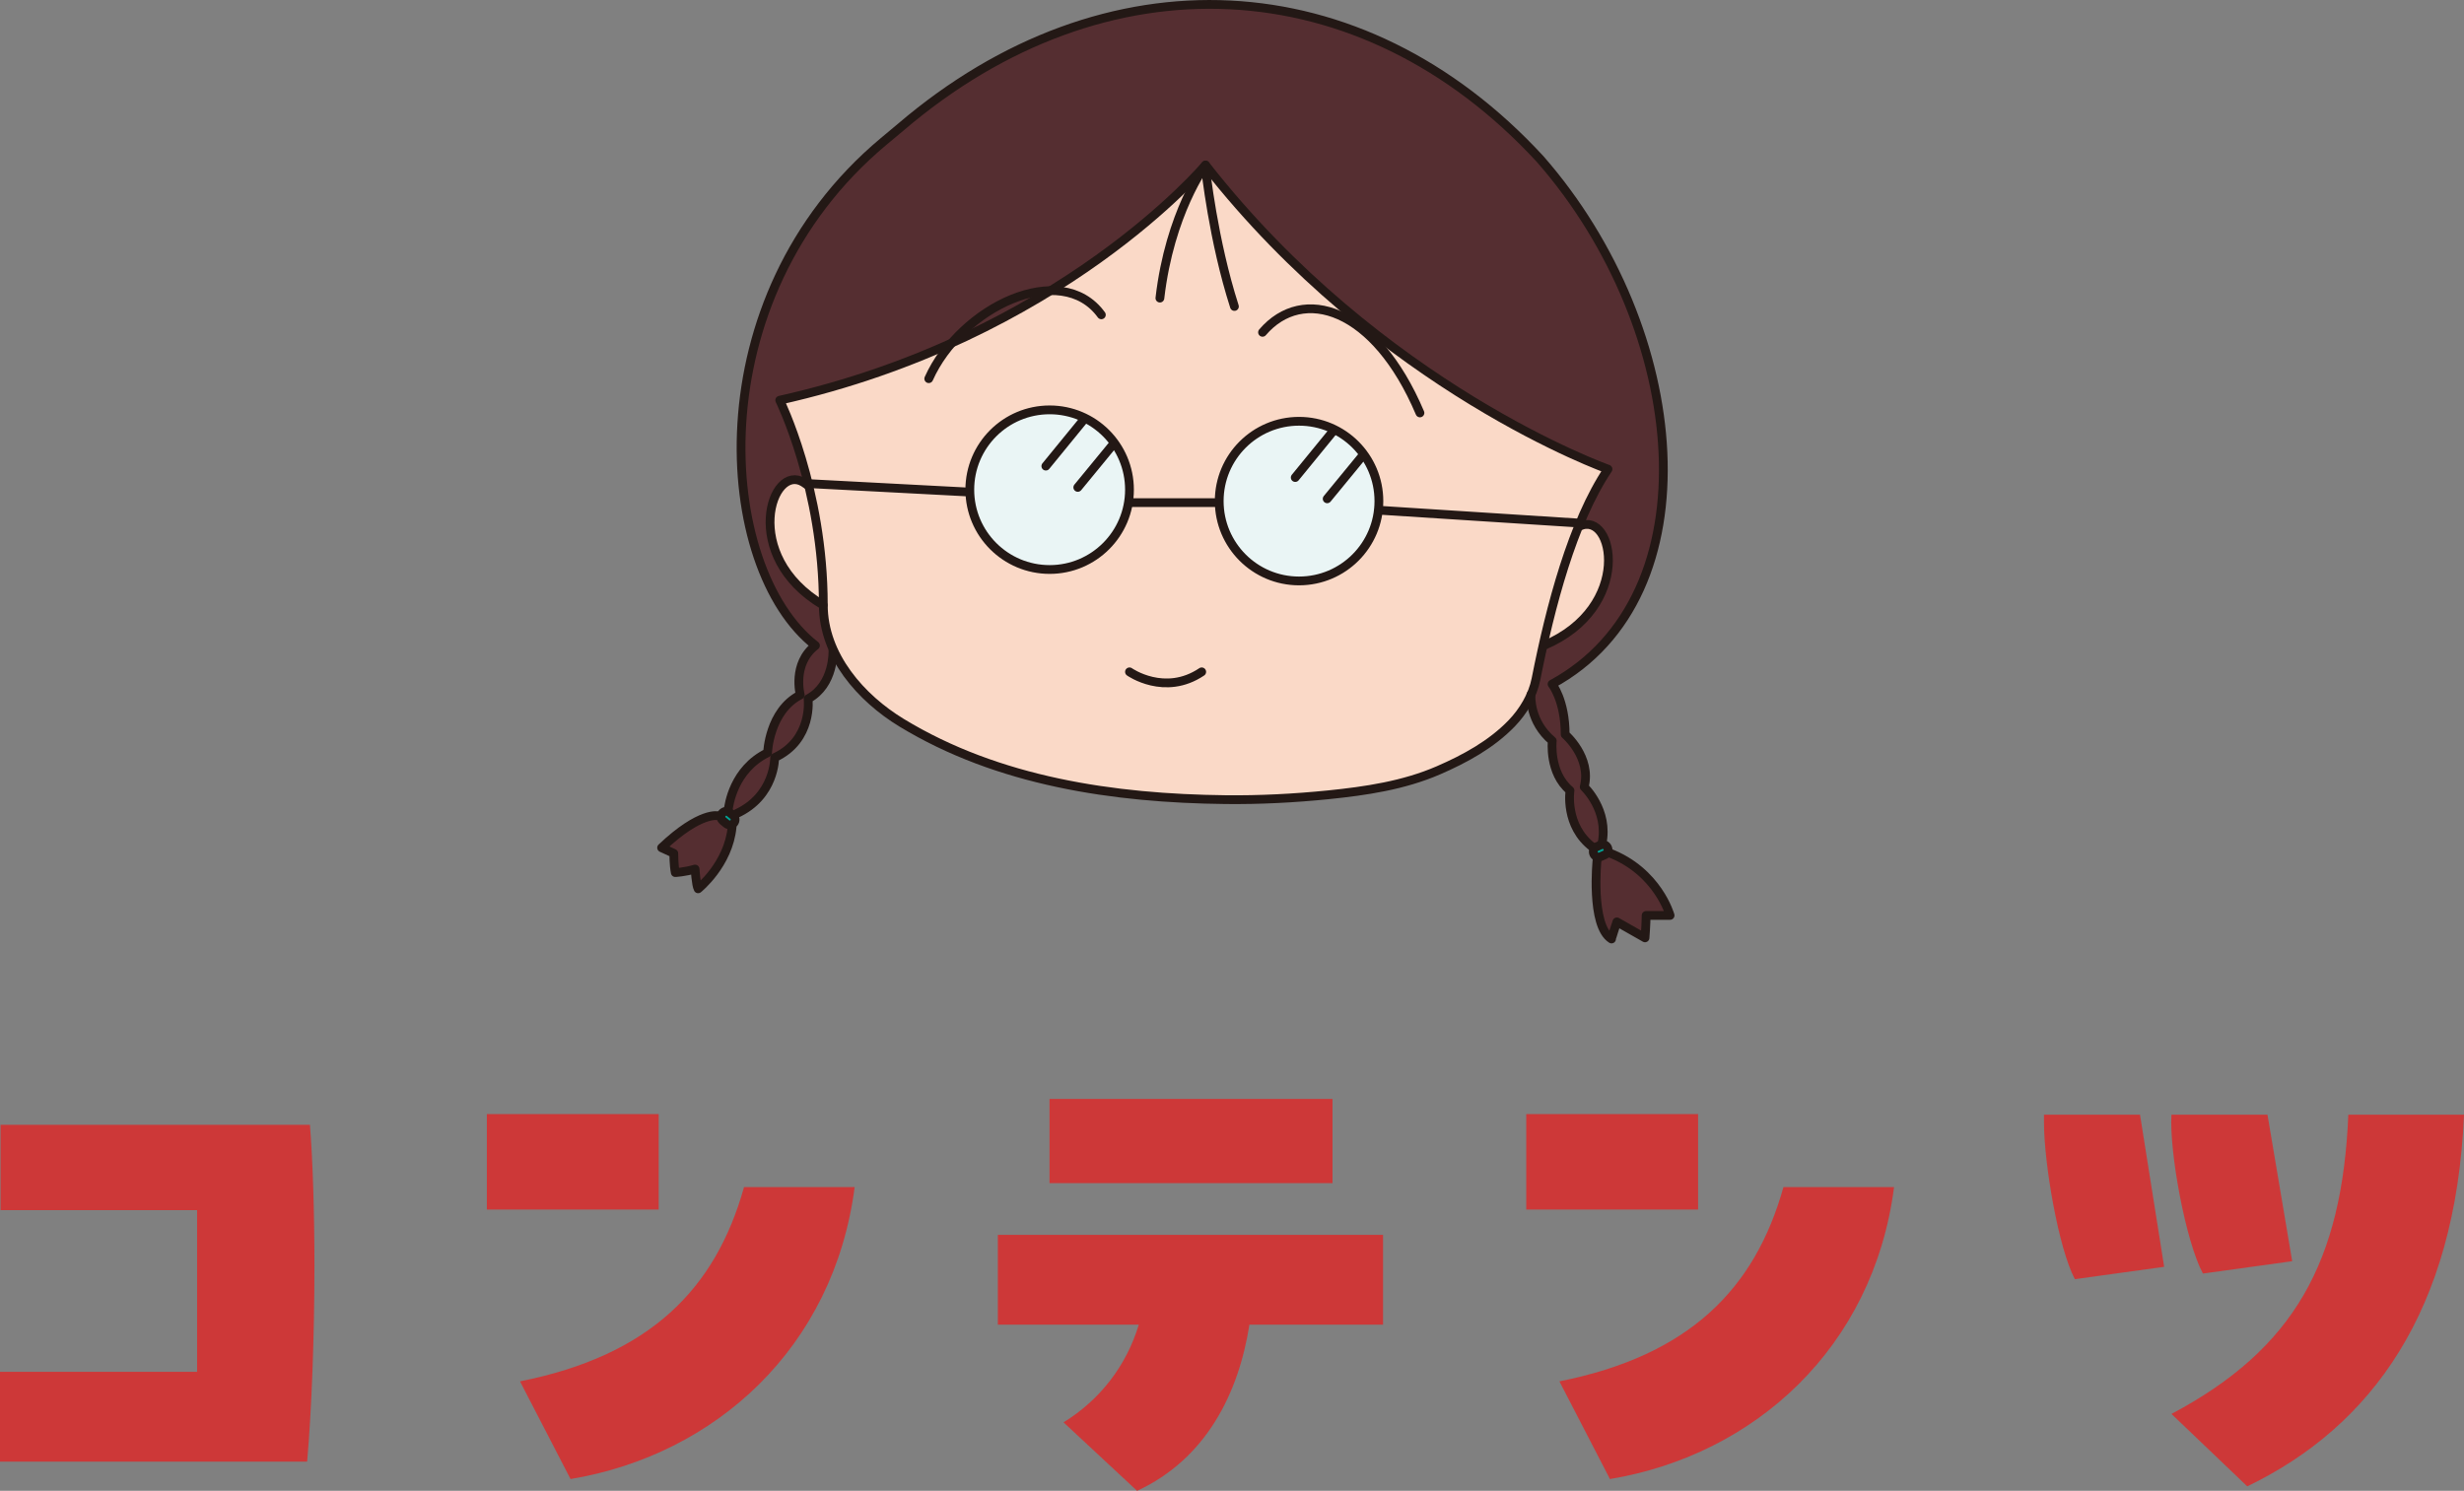 <?xml version="1.0" encoding="UTF-8"?>
<svg id="_レイヤー_2" data-name="レイヤー 2" xmlns="http://www.w3.org/2000/svg" viewBox="0 0 131.64 79.659">
  <rect x="0" y="0" width="131.64" height="79.659" fill="#808080" stroke="none"/>
  <defs>
    <style>
      .cls-1 {
        fill: #552e31;
      }

      .cls-2 {
        fill: #00a395;
      }

      .cls-3 {
        fill: #fad9c7;
      }

      .cls-4 {
        fill: none;
        stroke: #231815;
        stroke-linecap: round;
        stroke-linejoin: round;
        stroke-width: .469px;
      }

      .cls-5 {
        fill: #eaf5f5;
      }

      .cls-6 {
        fill: #cd3838;
      }
    </style>
  </defs>
  <g id="object">
    <g>
      <path class="cls-1" d="M44.514,34.818s.203,1.678-1.313,2.478c.271,1.855-1.151,2.952-1.76,3.14.135,1.896-1.747,3.075-2.222,3.075,0,0,.245.446-.175.595,0,0,.095,1.91-1.705,3.372,0,0-.23-.162-.23-1.002,0,0-.719.189-1.003.189,0,0-.176-.474-.136-1.083l-.664-.285s1.748-1.895,3.169-1.705c0,0,0-.325.379-.285.182-1.685,1.727-3.047,2.092-3.047.223-1.977,1.239-2.952,1.793-3.127-.324-1.327.434-2.519.814-2.613-3.034-2.708-4.212-7.259-3.927-11.686,0,0,.285-6.539,3.818-11.211,0,0,2.357-3.398,6.04-5.945,0,0,2.897-2.166,5.47-3.304,0,0,3.954-1.678,6.878-1.976,0,0,5.417-.84,10.535,1.246,0,0,5.308,1.868,9.288,6.228,0,0,3.494,3.765,5.011,7.556,0,0,1.543,3.359,2.031,6.96,0,0,.487,3.249-.081,5.796,0,0-.488,5.389-5.687,8.342,0,0,.852,1.198.649,2.762,0,0,1.402.913,1.057,2.702,0,0,1.421,1.726.934,3.127.399-.136.494.292.331.434-.007.034,2.364.589,3.312,3.337h-1.274l-.054,1.152-1.517-.758-.283.84c-1.145-.861-.799-4.13-.719-4.334-.195.068-.405-.311-.175-.474-1.388-.867-1.327-2.654-1.327-2.999-.711-.854-1.117-2.011-.914-2.64-.904-.884-1.188-1.848-1.158-2.519l-37.277-2.335Z"/>
      <path class="cls-2" d="M39.232,43.987c-.096.111-.25.134-.345.053l-.304-.261c-.095-.082-.095-.238,0-.348h0c.095-.111.249-.134.344-.053l.305.262c.094.081.094.236,0,.347h0Z"/>
      <path class="cls-2" d="M85.919,45.257c.063.131.008.288-.125.352l-.341.165c-.132.064-.29.009-.354-.122h0c-.063-.132-.009-.288.123-.353l.343-.164c.131-.064.289-.008.353.123h0Z"/>
      <path class="cls-3" d="M64.568,42.699s2.979.189,7.529-.379c0,0,3.06-.19,6.093-1.788,0,0,2.979-1.381,3.846-4.035l.46-2.085s2.356-.623,3.223-3.195c.812-3.006-.975-3.548-1.354-3.088,0,0,.65-1.733,1.516-3.033,0,0-5.145-2.242-8.05-4.17,0,0-5.952-4.083-8.307-6.459,0,0-4.794-4.998-5.078-5.566,0-.081-1.625,1.564-3.331,3.046,0,0-4.672,3.859-9.14,5.85,0,0-5.687,2.661-10.299,3.595,0,0,.956,2.193,1.504,4.55-1.482-1.158-2.864,1.462-1.443,4.164,0,0,.731,1.361,2.214,2.213,0,0-.129,3.23,3.663,5.965,3.791,2.735,10.074,3.954,12.999,4.144l3.406.376"/>
      <path class="cls-5" d="M60.343,26.165c0,2.371-1.903,4.293-4.25,4.293-2.349,0-4.253-1.922-4.253-4.293,0-2.37,1.903-4.292,4.253-4.292,2.348,0,4.25,1.921,4.25,4.292Z"/>
      <path class="cls-5" d="M73.668,26.72c0,2.37-1.904,4.292-4.253,4.292-2.346,0-4.251-1.922-4.251-4.292,0-2.371,1.904-4.293,4.251-4.293,2.349,0,4.253,1.922,4.253,4.293Z"/>
      <path class="cls-4" d="M41.657,21.385s2.329,4.713,2.329,10.941c0,2.709,2.017,4.973,4.176,6.288,5.169,3.147,11.349,4.047,17.307,4.113,1.832.021,3.671-.074,5.495-.258,2.001-.204,4.022-.502,5.882-1.308,1.423-.617,2.831-1.385,3.917-2.511.618-.641,1.125-1.486,1.299-2.37.758-3.845,1.95-8.395,3.846-11.212,0,0-12.16-4.305-21.503-16.249,0,0-7.718,9.208-22.748,12.566Z"/>
      <path class="cls-4" d="M64.405,8.82s-1.909,2.559-2.437,7.109"/>
      <path class="cls-4" d="M64.405,8.983s.407,3.858,1.544,7.393"/>
      <path class="cls-4" d="M49.619,20.234c1.706-3.819,7.067-6.378,9.221-3.412"/>
      <path class="cls-4" d="M67.451,17.757c2.154-2.519,6.013-1.341,8.41,4.306"/>
      <path class="cls-4" d="M82.482,34.492c4.794-2.031,3.739-7.23,1.91-6.377"/>
      <path class="cls-4" d="M43.976,32.332c-4.455-2.636-2.741-7.633-1.042-6.553l.266.182"/>
      <path class="cls-4" d="M60.343,26.165c0,2.356-1.91,4.265-4.265,4.265-2.356,0-4.266-1.909-4.266-4.265,0-2.355,1.909-4.265,4.266-4.265,2.355,0,4.265,1.91,4.265,4.265Z"/>
      <line class="cls-4" x1="57.865" y1="22.469" x2="55.874" y2="24.906"/>
      <line class="cls-4" x1="59.449" y1="23.768" x2="57.581" y2="26.043"/>
      <path class="cls-4" d="M73.668,26.775c0,2.356-1.911,4.266-4.267,4.266-2.356,0-4.264-1.91-4.264-4.266s1.909-4.265,4.264-4.265c2.356,0,4.267,1.91,4.267,4.265Z"/>
      <line class="cls-4" x1="71.19" y1="23.078" x2="69.198" y2="25.516"/>
      <line class="cls-4" x1="72.773" y1="24.378" x2="70.905" y2="26.653"/>
      <line class="cls-4" x1="43.201" y1="25.841" x2="51.691" y2="26.287"/>
      <line class="cls-4" x1="60.343" y1="26.856" x2="65.015" y2="26.856"/>
      <line class="cls-4" x1="73.668" y1="27.262" x2="84.432" y2="27.953"/>
      <path class="cls-4" d="M60.343,35.899s1.881,1.33,3.859,0"/>
      <path class="cls-4" d="M39.209,43.971c-.099.122-.278.14-.4.041l-.189-.156c-.121-.099-.14-.278-.039-.399h0c.098-.122.278-.139.399-.04l.189.155c.121.099.14.278.04.399h0Z"/>
      <path class="cls-4" d="M85.885,45.294c.067.143.003.313-.139.377l-.222.1c-.143.065-.311.001-.377-.142h0c-.065-.144-.002-.313.141-.377l.222-.101c.142-.064.311-.001.375.142h0Z"/>
      <path class="cls-4" d="M44.501,34.764s.082,1.815-1.327,2.573c0,0,.27,2.193-1.787,3.142,0,0,.027,2.058-2.058,3.005"/>
      <path class="cls-4" d="M38.38,43.592s-.948-.271-3.033,1.705l.65.299s0,.65.081,1.029c0,0,.516-.028,1.057-.189,0,0,.053.866.162,1.056,0,0,1.625-1.3,1.815-3.304"/>
      <path class="cls-4" d="M38.898,43.337c.034-.339.301-2.231,2.11-3.116,0,0,.08-2.235,1.747-3.087,0,0-.448-1.666.812-2.641-5.288-4.101-6.422-18.521,3.637-26.931l.909-.759c10.931-9.342,24.612-8.665,34.167,1.693,7.986,9.118,9.305,23.345.64,28.057,0,0,.7.866.7,2.693,0,0,1.422,1.219,1.017,2.804,0,0,1.327,1.246.948,3.033"/>
      <path class="cls-4" d="M81.791,37.12c0,.081-.081,1.435,1.139,2.464,0,0-.19,1.705.947,2.654,0,0-.298,1.895,1.218,3.033"/>
      <path class="cls-4" d="M85.325,45.928s-.365,3.535.772,4.245c0-.061.285-.915.285-.915l1.503.854s.06-.772.06-1.199h1.28s-.65-2.356-3.27-3.351"/>
    </g>
  </g>
  <g id="text">
    <g>
      <path class="cls-6" d="M10.53,64.66H.03v-4.56h16.529c.15,1.92.24,4.65.24,7.53,0,3.75-.15,7.74-.39,10.469H0v-4.8h10.53v-8.64Z"/>
      <path class="cls-6" d="M26.011,59.53h9.18v5.1h-9.18v-5.1ZM27.781,73.81c6.93-1.38,10.439-4.92,11.969-10.379h5.91c-1.11,8.58-7.44,14.309-15.179,15.599l-2.7-5.22Z"/>
      <path class="cls-6" d="M53.311,70.78v-4.8h20.579v4.8h-7.14c-.57,3.66-2.31,7.17-6,8.88l-3.93-3.66c1.95-1.2,3.36-3.03,4.02-5.22h-7.53ZM71.19,63.22h-15.119v-4.5h15.119v4.5Z"/>
      <path class="cls-6" d="M81.541,59.53h9.18v5.1h-9.18v-5.1ZM83.312,73.81c6.93-1.38,10.439-4.92,11.969-10.379h5.91c-1.11,8.58-7.44,14.309-15.179,15.599l-2.7-5.22Z"/>
      <path class="cls-6" d="M109.201,59.56h5.13l1.29,8.13-4.77.66c-.87-1.62-1.65-6.18-1.65-8.37v-.42ZM121.141,59.56l1.32,7.83-4.77.66c-.93-1.74-1.8-6.51-1.68-8.489h5.13ZM116.011,75.55c6.57-3.48,9.12-8.16,9.449-15.989h6.18c-.45,10.469-4.92,16.649-11.579,19.859l-4.05-3.87Z"/>
    </g>
  </g>
</svg>